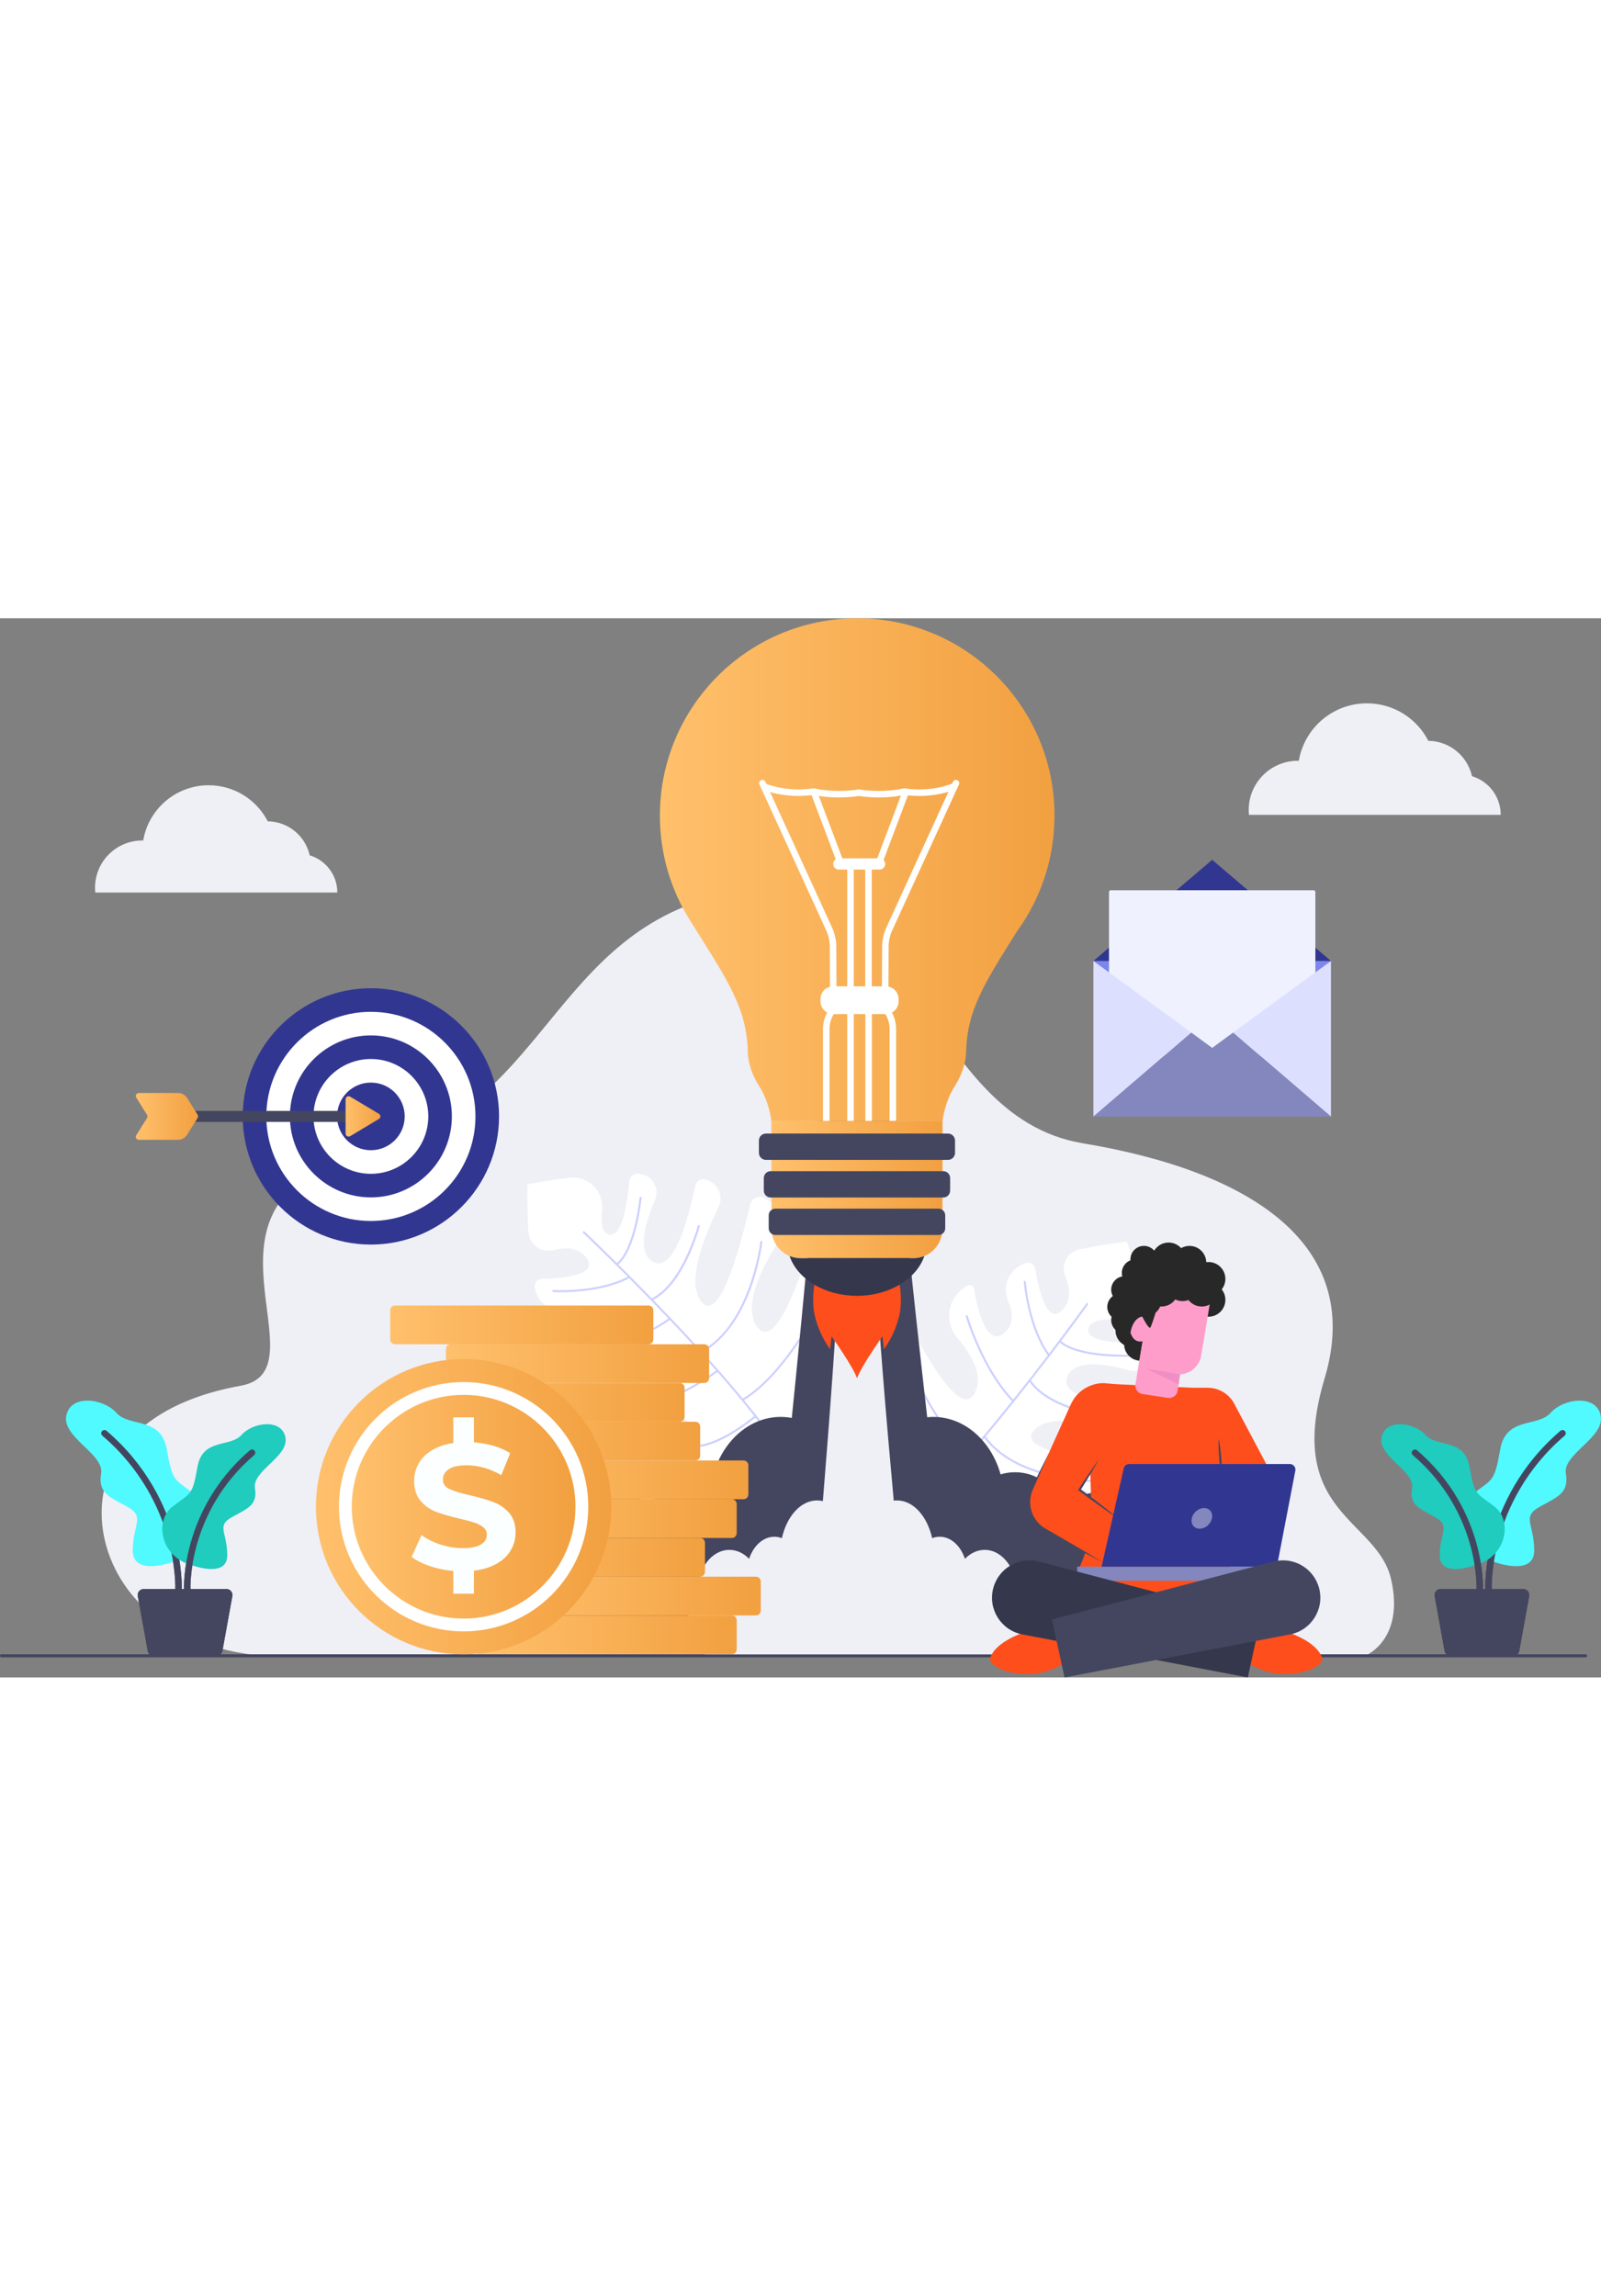 <?xml version="1.0" encoding="utf-8"?>
<!-- Generator: Adobe Illustrator 16.0.0, SVG Export Plug-In . SVG Version: 6.00 Build 0)  -->
<!DOCTYPE svg PUBLIC "-//W3C//DTD SVG 1.1//EN" "http://www.w3.org/Graphics/SVG/1.1/DTD/svg11.dtd">
<svg version="1.1" id="Layer_1" xmlns="http://www.w3.org/2000/svg" xmlns:xlink="http://www.w3.org/1999/xlink" x="0px" y="0px"
	 width="700px" viewBox="0 0 1517.241 1003.693" enable-background="new 0 0 1517.241 1003.693"
	 xml:space="preserve">
<rect x="0" y="0" width="1517.241" height="1003.693" fill="#808080" stroke="none"/>
<g>
	<g>
		<g>
			<g>
				<g>
					<path fill="#EFEFF6" d="M249.079,982.902c0,0-99.173-2.907-139.244-80.718c-31.519-61.2-13.9-151.101,118.352-174.955
						c82.245-14.833-62.557-178.104,115.052-217.522c177.607-39.419,175.917-215.335,350.987-250.011
						c175.07-34.675,175.373,211.783,332.109,237.83c156.733,26.045,267.396,94.69,228.981,222.752
						c-38.417,128.062,49.82,133.039,62.979,190.27c13.155,57.231-24.059,72.355-24.059,72.355H249.079z"/>
				</g>
			</g>
		</g>
	</g>
	<g>
		<g>
			<g>
				<path fill="#44465F" d="M1502.718,984.466H1.308c-0.723,0-1.308-0.585-1.308-1.307l0,0c0-0.723,0.584-1.308,1.308-1.308
					h1501.411c0.72,0,1.307,0.585,1.307,1.308l0,0C1504.025,983.881,1503.438,984.466,1502.718,984.466z"/>
			</g>
		</g>
	</g>
	<g>
		<g>
			<g>
				<path fill="#44465F" d="M169.16,922.928c-0.045,0-0.091-0.002-0.136-0.004c-1.683-0.074-2.988-1.498-2.914-3.182
					c0.013-0.309,0.778-21.237-7.327-49.431c-7.478-26.01-24.265-63.728-61.777-95.713c-1.282-1.094-1.435-3.019-0.341-4.301
					c1.092-1.282,3.017-1.436,4.3-0.342c38.751,33.043,56.055,72.027,63.75,98.911c8.346,29.165,7.528,50.26,7.49,51.144
					C172.133,921.648,170.783,922.928,169.16,922.928z"/>
			</g>
		</g>
		<g>
			<g>
				<path fill="#44465F" d="M177.453,922.926c-1.623,0-2.972-1.277-3.044-2.915c-0.034-0.775-0.752-19.293,6.568-44.869
					c6.746-23.574,21.92-57.757,55.897-86.729c1.283-1.095,3.208-0.942,4.3,0.342c1.094,1.282,0.94,3.206-0.341,4.299
					c-32.739,27.917-47.395,60.833-53.925,83.531c-7.099,24.674-6.413,42.978-6.406,43.16c0.072,1.683-1.233,3.105-2.915,3.178
					C177.542,922.926,177.498,922.926,177.453,922.926z"/>
			</g>
		</g>
		<g>
			<g>
				<path fill="#44465F" d="M205.188,983.185h-59.601c-2.756,0-5.118-1.973-5.608-4.683l-9.393-51.912
					c-0.634-3.496,2.053-6.713,5.607-6.713h78.389c3.555,0,6.241,3.217,5.608,6.713l-9.395,51.912
					C210.305,981.212,207.943,983.185,205.188,983.185z"/>
			</g>
		</g>
	</g>
	<g>
		<g>
			<g>
				<path fill="#44465F" d="M1410.619,922.928c0.044,0,0.09-0.002,0.134-0.004c1.684-0.074,2.987-1.498,2.915-3.182
					c-0.012-0.309-0.777-21.237,7.328-49.431c7.477-26.01,24.264-63.728,61.776-95.713c1.281-1.094,1.435-3.019,0.341-4.301
					s-3.019-1.436-4.3-0.342c-38.751,33.043-56.056,72.027-63.751,98.911c-8.347,29.165-7.529,50.26-7.489,51.144
					C1407.643,921.648,1408.996,922.928,1410.619,922.928z"/>
			</g>
		</g>
		<g>
			<g>
				<path fill="#44465F" d="M1402.324,922.926c1.623,0,2.973-1.277,3.046-2.915c0.034-0.775,0.753-19.293-6.569-44.869
					c-6.745-23.574-21.921-57.757-55.896-86.729c-1.283-1.095-3.208-0.942-4.301,0.342c-1.093,1.282-0.94,3.206,0.342,4.299
					c32.738,27.917,47.394,60.833,53.924,83.531c7.1,24.674,6.412,42.978,6.406,43.16c-0.072,1.683,1.233,3.105,2.914,3.178
					C1402.234,922.926,1402.278,922.926,1402.324,922.926z"/>
			</g>
		</g>
		<g>
			<g>
				<path fill="#44465F" d="M1374.589,983.185h59.604c2.754,0,5.116-1.973,5.606-4.683l9.395-51.912
					c0.633-3.496-2.055-6.713-5.608-6.713h-78.391c-3.554,0-6.239,3.217-5.606,6.713l9.395,51.912
					C1369.471,981.212,1371.833,983.185,1374.589,983.185z"/>
			</g>
		</g>
	</g>
	<g>
		<g>
			<g>
				<g>
					<path fill="#EFEFF6" d="M90.326,259.854h229.35l0,0c0-16.626-11.031-30.667-26.17-35.225
						c-4.089-18.291-20.303-31.996-39.771-32.235c-10.444-20.292-31.594-34.17-55.987-34.17c-31.154,0-57.015,22.639-62.042,52.362
						c-0.296-0.006-0.589-0.023-0.888-0.023c-24.718,0-44.755,20.038-44.755,44.755c0,1.533,0.078,3.046,0.228,4.54
						C90.312,259.855,90.326,259.854,90.326,259.854z"/>
				</g>
			</g>
		</g>
	</g>
	<g>
		<g>
			<g>
				<g>
					<path fill="#FFFFFF" d="M787.512,612.018c-4.546-10.104-10.204-19.07-16.757-27.027
						c-12.053,40.238-37.099,112.729-54.067,85.222c-11.527-18.687,2.699-50.418,19.816-77.49
						c9.637-15.242,3.956-35.459-12.283-43.297c-0.145-0.07-0.29-0.14-0.433-0.209c-5.281-2.53-11.552,0.467-12.868,6.172
						c-9.625,41.714-29.592,114.959-46.692,91.612c-13.216-18.045,1.407-57.791,16.753-89.152
						c5.35-10.934-1.25-23.888-13.225-26.065c-0.109-0.021-0.22-0.041-0.329-0.062c-3.859-0.697-7.579,1.816-8.39,5.653
						c-7.227,34.181-21.688,85.491-41.389,71.639c-13.084-9.2-7.231-33.739,3.112-57.871c5.029-11.733-3.623-24.765-16.389-24.835
						c-0.118-0.001-0.235-0.001-0.352-0.002c-3.968-0.018-7.275,3.015-7.635,6.966c-2.096,22.979-7.285,54.811-19.861,50.417
						c-6.175-2.157-7.283-11.174-5.92-22.469c2.164-17.947-13.03-33.229-30.978-31.08c-24.112,2.886-39.731,6.344-39.731,6.344
						s-0.808,18.206,0.932,45.22c0.772,11.977,12.296,20.104,23.905,17.054c11.42-2.999,23.013-2.6,30.51,6.64
						c13.4,16.516-19.797,20.016-41.734,20.597c-4.231,0.112-7.406,3.929-6.707,8.103c0.022,0.138,0.046,0.276,0.069,0.415
						c2.619,15.561,18.205,25.313,33.42,21.126c11.424-3.144,22.838-2.549,29.423,7.735c11.454,17.893-23.075,22.054-46.001,22.898
						c-2.356,0.087-3.956,2.405-3.22,4.645c0.052,0.159,0.104,0.319,0.156,0.479c6.559,19.883,30.17,27.954,47.77,16.613
						c17.925-11.55,38.022-19.195,52.85-9.903c23.239,14.563-26.981,36.542-60.906,48.938c-5.635,2.058-7.656,9.046-3.906,13.729
						c0.441,0.552,0.884,1.097,1.331,1.641c9.575,11.631,26.503,13.936,38.79,5.217c14.622-10.378,32.06-17.789,47.754-11.219
						c20.363,8.524-1.434,23.205-23.948,34.258c-5.759,2.827-4.756,11.381,1.528,12.677
						C714.521,822.435,837.011,722.003,787.512,612.018z"/>
				</g>
			</g>
		</g>
		<g>
			<path fill="#CDD0FD" d="M774.11,658.663c0.245-0.465,0.072-1.04-0.392-1.287c-0.466-0.249-1.041-0.072-1.287,0.392
				c-0.324,0.605-32.557,60.469-68.56,81.618c-7.274-8.83-14.96-17.819-22.855-26.803c-0.024-0.052-0.036-0.108-0.071-0.157
				c-0.083-0.118-0.189-0.203-0.305-0.27c-4.868-5.535-9.814-11.065-14.791-16.554c24.605-13.52,38.646-40.967,46.112-61.764
				c8.176-22.777,10.452-42.702,10.474-42.9c0.057-0.522-0.319-0.992-0.841-1.051c-0.518-0.055-0.993,0.317-1.051,0.841
				c-0.087,0.782-9.195,78.126-56.007,103.427c-9.622-10.587-19.34-21.003-28.814-30.972c-0.023-0.046-0.034-0.096-0.065-0.138
				c-0.087-0.117-0.199-0.202-0.32-0.267c-5.536-5.823-10.987-11.491-16.284-16.949c29.158-14.68,43.509-67.409,44.114-69.675
				c0.135-0.51-0.167-1.03-0.675-1.166c-0.51-0.139-1.03,0.166-1.165,0.675c-0.147,0.55-14.916,54.818-43.669,68.729
				c-7.12-7.324-13.946-14.256-20.313-20.658c-0.078-0.133-0.186-0.231-0.308-0.309c-3.887-3.908-7.599-7.616-11.101-11.096
				c17.279-14.625,22.088-62.648,22.088-63.104c0-0.515-0.412-0.928-0.928-0.941c-0.505,0-0.947,0.398-0.975,0.912
				c-0.023,0.467-4.987,48.006-21.543,61.785c-18.134-17.991-30.241-29.483-30.666-29.886c-0.382-0.361-0.984-0.345-1.346,0.036
				s-0.344,0.984,0.037,1.346c0.511,0.484,17.888,16.978,42.314,41.513c-28.906,14.976-70.126,12.597-70.543,12.57
				c-0.531-0.022-0.977,0.365-1.009,0.891c-0.033,0.523,0.365,0.976,0.889,1.009c0.103,0.006,2.667,0.154,6.912,0.154
				c13.25,0,42.875-1.456,65.152-13.216c11.251,11.316,23.926,24.274,37.096,38.113c-33.128,24.112-83.854,31.898-84.368,31.976
				c-0.519,0.077-0.878,0.56-0.8,1.08c0.07,0.474,0.477,0.811,0.94,0.811c0.046,0,0.094-0.003,0.141-0.009
				c0.519-0.078,51.898-7.959,85.409-32.468c14.511,15.277,29.58,31.589,43.978,47.937c-52.854,37.398-98.413,42.291-98.87,42.337
				c-0.522,0.052-0.904,0.518-0.852,1.04c0.048,0.491,0.462,0.857,0.946,0.857c0.032,0,0.063-0.001,0.095-0.004
				c0.461-0.046,46.582-4.979,99.945-42.793c12.393,14.11,24.253,28.226,34.795,41.701c-37.322,29.553-55.328,27.398-55.552,27.364
				c-0.521-0.072-1.001,0.277-1.082,0.797c-0.081,0.518,0.275,1.005,0.795,1.084c0.115,0.019,0.627,0.088,1.551,0.088
				c5.155,0,23.086-2.194,55.458-27.832c12.589,16.191,23.217,31.42,30.489,44.554c0.175,0.315,0.497,0.491,0.833,0.491
				c0.155,0,0.313-0.038,0.458-0.119c0.462-0.254,0.628-0.833,0.373-1.293c-7.405-13.377-18.27-28.91-31.137-45.412
				c-0.028-0.058-0.046-0.118-0.087-0.17c-0.036-0.046-0.086-0.07-0.128-0.107c-3.729-4.779-7.626-9.639-11.654-14.55
				C741.451,719.318,773.785,659.272,774.11,658.663z"/>
		</g>
	</g>
	<g>
		<g>
			<g>
				<g>
					<path fill="#FFFFFF" d="M1032.152,886.034c9.394-5.877,17.513-12.699,24.505-20.271
						c-41.503-6.479-116.722-21.454-91.773-41.999c16.948-13.957,50.317-4.169,79.464,9.115
						c16.407,7.479,35.667-0.895,41.229-18.048c0.048-0.152,0.099-0.305,0.148-0.457c1.79-5.574-2.032-11.382-7.864-11.912
						c-42.633-3.873-117.91-13.713-97.1-33.823c16.081-15.542,57.445-6.45,90.602,4.498c11.559,3.815,23.496-4.481,24.026-16.641
						c0.006-0.112,0.013-0.224,0.017-0.335c0.166-3.919-2.829-7.262-6.74-7.545c-34.846-2.521-87.645-9.883-76.593-31.281
						c7.34-14.212,32.445-11.744,57.757-4.772c12.311,3.39,24.045-6.952,22.38-19.608c-0.015-0.117-0.03-0.233-0.044-0.35
						c-0.521-3.934-3.976-6.798-7.939-6.62c-23.052,1.045-55.292,0.223-52.645-12.833c1.298-6.41,10.08-8.731,21.455-8.915
						c18.075-0.292,31.154-17.42,26.588-34.91c-6.133-23.498-11.679-38.503-11.679-38.503s-18.147,1.671-44.672,7.063
						c-11.764,2.389-18.25,14.91-13.651,25.999c4.52,10.906,5.7,22.446-2.438,31.127c-14.543,15.518-22.518-16.896-26.072-38.553
						c-0.684-4.175-4.898-6.802-8.938-5.543c-0.133,0.041-0.268,0.082-0.399,0.126c-15.063,4.705-22.61,21.471-16.396,35.978
						c4.666,10.892,5.627,22.28-3.672,30.201c-16.17,13.775-24.979-19.869-28.928-42.467c-0.408-2.322-2.921-3.594-5.04-2.561
						c-0.153,0.073-0.304,0.146-0.454,0.22c-18.808,9.196-23.599,33.686-9.976,49.583c13.877,16.192,24.18,35.064,16.988,51.015
						c-11.273,25.002-39.867-21.771-56.753-53.697c-2.805-5.304-10.002-6.358-14.134-2.007c-0.483,0.511-0.966,1.025-1.444,1.542
						c-10.225,11.065-10.206,28.15,0.099,39.138c12.268,13.078,21.978,29.349,17.599,45.789
						c-5.683,21.332-23.187,1.73-37.191-19.075c-3.584-5.323-11.924-3.168-12.354,3.234
						C813.775,842.281,929.906,950.005,1032.152,886.034z"/>
				</g>
			</g>
		</g>
		<g>
			<path fill="#CDD0FD" d="M984.122,879.085c0.492,0.181,1.038-0.069,1.221-0.563c0.183-0.494-0.07-1.04-0.562-1.222
				c-0.646-0.238-64.328-24.046-90.173-56.846c7.764-8.405,15.626-17.239,23.454-26.281c0.051-0.032,0.103-0.051,0.146-0.093
				c0.104-0.097,0.175-0.213,0.227-0.337c4.821-5.575,9.629-11.227,14.394-16.902c16.734,22.542,45.831,32.729,67.451,37.301
				c23.675,5.008,43.724,4.56,43.925,4.554c0.524-0.014,0.94-0.451,0.928-0.976c-0.018-0.52-0.451-0.94-0.976-0.927
				c-0.79,0.021-78.654,1.494-110.073-41.45c9.18-10.969,18.184-22.012,26.774-32.752c0.04-0.028,0.089-0.045,0.125-0.083
				c0.104-0.102,0.175-0.223,0.221-0.351c5.018-6.276,9.894-12.446,14.581-18.436c18.505,26.896,72.692,33.956,75.021,34.247
				c0.522,0.065,0.997-0.305,1.063-0.826c0.07-0.525-0.306-0.999-0.827-1.063c-0.564-0.071-56.335-7.337-74.02-33.936
				c6.289-8.048,12.229-15.751,17.709-22.928c0.12-0.095,0.204-0.216,0.265-0.348c3.345-4.381,6.513-8.563,9.485-12.503
				c16.837,15.135,65.066,13.379,65.517,13.316c0.513-0.069,0.864-0.533,0.808-1.047c-0.07-0.499-0.522-0.885-1.036-0.842
				c-0.464,0.04-48.238,1.575-64.138-12.956c15.363-20.407,25.107-33.965,25.447-34.441c0.305-0.426,0.209-1.021-0.219-1.326
				c-0.428-0.307-1.022-0.208-1.328,0.219c-0.41,0.571-14.393,20.028-35.384,47.557c-18.762-26.604-22-67.767-22.03-68.183
				c-0.05-0.53-0.496-0.919-1.02-0.88c-0.522,0.038-0.918,0.494-0.879,1.019c0.007,0.104,0.209,2.664,0.786,6.868
				c1.798,13.128,7.262,42.281,21.938,62.756c-9.687,12.683-20.803,26.999-32.727,41.926c-28.386-29.548-42.985-78.747-43.13-79.245
				c-0.148-0.504-0.677-0.795-1.181-0.647c-0.458,0.135-0.739,0.583-0.675,1.041c0.006,0.047,0.014,0.093,0.027,0.14
				c0.149,0.503,14.93,50.338,43.759,80.211c-13.163,16.449-27.276,33.594-41.521,50.077c-44.227-47.288-55.26-91.76-55.367-92.205
				c-0.122-0.512-0.635-0.827-1.146-0.704c-0.479,0.114-0.785,0.573-0.721,1.054c0.004,0.029,0.012,0.061,0.018,0.092
				c0.108,0.451,11.257,45.475,55.965,93.211c-12.299,14.192-24.673,27.861-36.593,40.133
				c-34.345-32.963-34.656-51.096-34.65-51.321c0-0.527-0.412-0.956-0.938-0.965c-0.521-0.009-0.956,0.411-0.966,0.935
				c-0.002,0.117-0.002,0.635,0.124,1.548c0.699,5.109,5.308,22.575,35.104,51.168c-14.335,14.671-27.979,27.268-40.004,36.255
				c-0.288,0.215-0.418,0.562-0.372,0.893c0.021,0.153,0.08,0.306,0.179,0.439c0.315,0.42,0.91,0.508,1.332,0.192
				c12.249-9.153,26.161-22.026,40.768-37.013c0.05-0.037,0.109-0.062,0.154-0.109c0.04-0.043,0.061-0.095,0.088-0.143
				c4.229-4.343,8.514-8.863,12.834-13.521C919.593,854.964,983.472,878.845,984.122,879.085z"/>
		</g>
	</g>
	<g>
		<g>
			<g>
				<path fill="#44465F" d="M1502.718,984.466H1.308c-0.723,0-1.308-0.585-1.308-1.307l0,0c0-0.723,0.584-1.308,1.308-1.308
					h1501.411c0.72,0,1.307,0.585,1.307,1.308l0,0C1504.025,983.881,1503.438,984.466,1502.718,984.466z"/>
			</g>
		</g>
	</g>
	<g>
		<g>
			<g>
				<path fill="#50FAFF" d="M164.027,894.128c0,0-38.389,14.482-38.197-10.912c0.191-25.396,12.029-31.697-5.155-41.244
					c-17.185-9.547-27.879-12.984-24.823-31.506c3.056-18.521-37.043-34.179-33.033-54.801c4.009-20.622,35.134-16.611,47.544-2.673
					c12.412,13.939,42.199,3.055,47.736,34.752c5.537,31.695,7.256,27.495,27.114,42.962S198.024,885.374,164.027,894.128z"/>
			</g>
		</g>
		<g>
			<g>
				<path fill="#44465F" d="M169.16,922.928c-0.045,0-0.091-0.002-0.136-0.004c-1.683-0.074-2.988-1.498-2.914-3.182
					c0.013-0.309,0.778-21.237-7.327-49.431c-7.478-26.01-24.265-63.728-61.777-95.713c-1.282-1.094-1.435-3.019-0.341-4.301
					c1.092-1.282,3.017-1.436,4.3-0.342c38.751,33.043,56.055,72.027,63.75,98.911c8.346,29.165,7.528,50.26,7.49,51.144
					C172.133,921.648,170.783,922.928,169.16,922.928z"/>
			</g>
		</g>
		<g>
			<g>
				<path fill="#1FCCBE" d="M181.945,897.347c0,0,33.589,12.673,33.422-9.547c-0.168-22.221-10.526-27.734,4.511-36.087
					s24.393-11.361,21.718-27.565c-2.672-16.205,32.412-29.905,28.903-47.949s-30.741-14.535-41.601-2.339
					c-10.859,12.196-36.921,2.673-41.766,30.406c-4.845,27.733-6.349,24.058-23.724,37.59
					C146.034,855.388,152.199,889.688,181.945,897.347z"/>
			</g>
		</g>
		<g>
			<g>
				<path fill="#44465F" d="M177.453,922.926c-1.623,0-2.972-1.277-3.044-2.915c-0.034-0.775-0.752-19.293,6.568-44.869
					c6.746-23.574,21.92-57.757,55.897-86.729c1.283-1.095,3.208-0.942,4.3,0.342c1.094,1.282,0.94,3.206-0.341,4.299
					c-32.739,27.917-47.395,60.833-53.925,83.531c-7.099,24.674-6.413,42.978-6.406,43.16c0.072,1.683-1.233,3.105-2.915,3.178
					C177.542,922.926,177.498,922.926,177.453,922.926z"/>
			</g>
		</g>
		<g>
			<g>
				<path fill="#44465F" d="M205.188,983.185h-59.601c-2.756,0-5.118-1.973-5.608-4.683l-9.393-51.912
					c-0.634-3.496,2.053-6.713,5.607-6.713h78.389c3.555,0,6.241,3.217,5.608,6.713l-9.395,51.912
					C210.305,981.212,207.943,983.185,205.188,983.185z"/>
			</g>
		</g>
	</g>
	<g>
		<g>
			<g>
				<path fill="#50FAFF" d="M1415.75,894.128c0,0,38.389,14.482,38.198-10.912c-0.193-25.396-12.03-31.697,5.154-41.244
					s27.879-12.984,24.824-31.506c-3.056-18.521,37.041-34.179,33.031-54.801c-4.008-20.622-35.133-16.611-47.545-2.673
					c-12.412,13.939-42.197,3.055-47.735,34.752c-5.536,31.695-7.256,27.495-27.114,42.962
					C1374.708,846.173,1381.754,885.374,1415.75,894.128z"/>
			</g>
		</g>
		<g>
			<g>
				<path fill="#44465F" d="M1410.619,922.928c0.044,0,0.09-0.002,0.134-0.004c1.684-0.074,2.987-1.498,2.915-3.182
					c-0.012-0.309-0.777-21.237,7.328-49.431c7.477-26.01,24.264-63.728,61.776-95.713c1.281-1.094,1.435-3.019,0.341-4.301
					s-3.019-1.436-4.3-0.342c-38.751,33.043-56.056,72.027-63.751,98.911c-8.347,29.165-7.529,50.26-7.489,51.144
					C1407.643,921.648,1408.996,922.928,1410.619,922.928z"/>
			</g>
		</g>
		<g>
			<g>
				<g>
					<g>
						<path fill="#1FCCBE" d="M1397.833,897.347c0,0-33.59,12.673-33.421-9.547c0.166-22.221,10.525-27.734-4.512-36.087
							c-15.035-8.353-24.391-11.361-21.719-27.565c2.674-16.205-32.411-29.905-28.902-47.949
							c3.508-18.044,30.74-14.535,41.598-2.339c10.861,12.196,36.924,2.673,41.77,30.406c4.843,27.733,6.348,24.058,23.723,37.59
							C1433.745,855.388,1427.578,889.688,1397.833,897.347z"/>
					</g>
				</g>
			</g>
		</g>
		<g>
			<g>
				<path fill="#44465F" d="M1402.324,922.926c1.623,0,2.973-1.277,3.046-2.915c0.034-0.775,0.753-19.293-6.569-44.869
					c-6.745-23.574-21.921-57.757-55.896-86.729c-1.283-1.095-3.208-0.942-4.301,0.342c-1.093,1.282-0.94,3.206,0.342,4.299
					c32.738,27.917,47.394,60.833,53.924,83.531c7.1,24.674,6.412,42.978,6.406,43.16c-0.072,1.683,1.233,3.105,2.914,3.178
					C1402.234,922.926,1402.278,922.926,1402.324,922.926z"/>
			</g>
		</g>
		<g>
			<g>
				<path fill="#44465F" d="M1374.589,983.185h59.604c2.754,0,5.116-1.973,5.606-4.683l9.395-51.912
					c0.633-3.496-2.055-6.713-5.608-6.713h-78.391c-3.554,0-6.239,3.217-5.606,6.713l9.395,51.912
					C1369.471,981.212,1371.833,983.185,1374.589,983.185z"/>
			</g>
		</g>
	</g>
	<g>
		<g>
			<g>
				<g>
					<path fill="#EFEFF6" d="M1183.657,186.291h238.563l0,0c0-17.293-11.474-31.9-27.22-36.641
						c-4.253-19.025-21.12-33.281-41.368-33.53c-10.865-21.106-32.865-35.543-58.237-35.543c-32.405,0-59.308,23.548-64.534,54.467
						c-0.308-0.006-0.613-0.023-0.925-0.023c-25.712,0-46.552,20.841-46.552,46.553c0,1.593,0.08,3.168,0.234,4.721
						C1183.643,186.292,1183.657,186.291,1183.657,186.291z"/>
				</g>
			</g>
		</g>
	</g>
	<g>
		<path fill="#44465F" d="M1121.892,940.069c0-15.878-10.014-29.316-23.809-33.814c1.815-5.804,2.806-11.994,2.806-18.428
			c0-32.953-25.762-59.667-57.544-59.667c-13.514,0-25.927,4.842-35.748,12.926c-7.756-18.776-25.298-31.885-45.713-31.885
			c-4.727,0-9.296,0.718-13.629,2.031c-8.904-31.636-34.076-54.441-63.739-54.441c-1.96,0-3.903,0.106-5.819,0.301
			c-14.115-123.501-28.988-263.807-31.151-324.06l-69.376,1.567c-2.165,60.232-15.351,200.078-27.806,323.165
			c-3.426-0.639-6.938-0.974-10.513-0.974c-29.665,0-54.835,22.806-63.74,54.441c-4.335-1.313-8.903-2.031-13.631-2.031
			c-20.413,0-37.956,13.108-45.711,31.885c-9.819-8.084-22.234-12.926-35.748-12.926c-31.782,0-57.544,26.714-57.544,59.667
			c0,6.434,0.993,12.622,2.81,18.428c-13.798,4.497-23.813,17.936-23.813,33.814c0,19.563,33.945,38.933,33.945,38.933h551.526
			C1087.945,979.002,1121.892,979.002,1121.892,940.069z"/>
		<path fill="#EFEFF6" d="M974.256,956.284c0-10.428-5.243-19.252-12.462-22.206c0.95-3.812,1.473-7.875,1.473-12.1
			c0-21.642-13.485-39.186-30.117-39.186c-7.071,0-13.567,3.182-18.705,8.489c-4.061-12.33-13.24-20.939-23.921-20.939
			c-2.475,0-4.866,0.473-7.135,1.335c-4.658-20.775-17.831-35.751-33.354-35.751c-1.025,0-2.039,0.069-3.046,0.198
			c-7.386-81.103-15.168-173.243-16.301-212.81l-36.306,1.029c-1.133,39.554-8.033,131.391-14.552,212.221
			c-1.792-0.419-3.628-0.639-5.499-0.639c-15.525,0-28.696,14.976-33.356,35.751c-2.268-0.862-4.66-1.335-7.133-1.335
			c-10.681,0-19.862,8.609-23.921,20.939c-5.138-5.308-11.635-8.489-18.706-8.489c-16.632,0-30.114,17.544-30.114,39.186
			c0,4.224,0.52,8.287,1.47,12.1c-7.221,2.954-12.46,11.778-12.46,22.206c0,12.847,17.763,25.567,17.763,25.567h288.618
			C956.492,981.852,974.256,981.852,974.256,956.284z"/>
		<linearGradient id="SVGID_2_" gradientUnits="userSpaceOnUse" x1="625.374" y1="238.119" x2="999.333" y2="238.119">
			<stop  offset="0" style="stop-color:#FFC06C"/>
			<stop  offset="1" style="stop-color:#F2A040"/>
		</linearGradient>
		<path fill="url(#SVGID_2_)" d="M999.333,186.98C999.333,83.713,915.62,0,812.354,0c-103.267,0-186.98,83.713-186.98,186.98
			c0,35.984,10.175,69.589,27.791,98.111l0,0c0,0,0.001,0.001,0.002,0.002c0.638,1.033,1.281,2.064,1.939,3.083
			c34.977,55.606,52.521,81.29,53.563,122.428c0.296,11.646,4.521,22.909,10.773,32.737c9.946,15.64,11.565,32.896,11.565,32.896
			h78.672h4.904h78.673c0,0,1.619-17.256,11.566-32.896c6.251-9.828,10.478-21.091,10.772-32.737
			c0.99-39.072,16.861-64.193,48.419-114.258C986.23,265.593,999.333,227.818,999.333,186.98z"/>
		<g>
			<g>
				<path fill="#FFFFFF" d="M806.004,479.324c-1.703,0-3.085-1.381-3.085-3.086V373.24h-11.553l-0.612,0.9
					c-3.023,4.43-4.62,9.607-4.62,14.97v87.127c0,1.705-1.38,3.086-3.086,3.086c-1.701,0-3.083-1.381-3.083-3.086V389.11
					c0-6.608,1.969-12.986,5.688-18.446l2.449-3.594h20.987v109.167C809.09,477.942,807.708,479.324,806.004,479.324z"/>
			</g>
			<g>
				<path fill="#FFFFFF" d="M846.121,479.324c-1.703,0-3.085-1.381-3.085-3.086V389.11c0-5.363-1.597-10.54-4.618-14.97l-0.612-0.9
					h-11.557v102.998c0,1.705-1.38,3.086-3.083,3.086c-1.705,0-3.088-1.381-3.088-3.086V367.07h20.987l2.453,3.594
					c3.72,5.459,5.688,11.837,5.688,18.446v87.127C849.207,477.942,847.825,479.324,846.121,479.324z"/>
			</g>
		</g>
		<path fill="#FFFFFF" d="M839.544,375.058h-49.921c-6.647,0-12.034-5.388-12.034-12.034v-2.229c0-6.646,5.387-12.035,12.034-12.035
			h49.921c6.646,0,12.036,5.389,12.036,12.035v2.229C851.581,369.67,846.191,375.058,839.544,375.058z"/>
		<g>
			<path fill="#FFFFFF" d="M789.624,351.846c-1.697,0-3.073-1.371-3.085-3.07l-0.186-37.598c-0.025-5.371-1.173-10.57-3.404-15.453
				L719.732,157.49c-0.708-1.549-0.027-3.379,1.522-4.088c1.548-0.708,3.381-0.027,4.09,1.522l63.217,138.234
				c2.599,5.683,3.931,11.736,3.963,17.989l0.185,37.597c0.013,1.705-1.365,3.092-3.068,3.101
				C789.633,351.846,789.629,351.846,789.624,351.846z"/>
		</g>
		<g>
			<path fill="#FFFFFF" d="M838.874,351.846c-0.006,0-0.012,0-0.019,0c-1.701-0.009-3.076-1.396-3.068-3.101l0.185-37.597
				c0.03-6.253,1.366-12.306,3.965-17.989l63.218-138.234c0.709-1.55,2.538-2.23,4.087-1.522c1.551,0.708,2.231,2.539,1.524,4.088
				l-63.217,138.234c-2.233,4.884-3.381,10.083-3.406,15.454l-0.186,37.598C841.949,350.475,840.567,351.846,838.874,351.846z"/>
		</g>
		<g>
			<path fill="#FFFFFF" d="M806.004,351.846c-1.703,0-3.085-1.381-3.085-3.085V238.118c0-1.704,1.382-3.084,3.085-3.084
				c1.704,0,3.086,1.381,3.086,3.084V348.76C809.09,350.464,807.708,351.846,806.004,351.846z"/>
		</g>
		<g>
			<path fill="#FFFFFF" d="M823.042,351.846c-1.703,0-3.085-1.381-3.085-3.085V238.118c0-1.704,1.382-3.084,3.085-3.084
				c1.704,0,3.086,1.381,3.086,3.084V348.76C826.128,350.464,824.747,351.846,823.042,351.846z"/>
		</g>
		<path fill="#FFFFFF" d="M833.577,238.118H794.92c-2.925,0-5.297-2.37-5.297-5.295v-0.004c0-2.925,2.372-5.296,5.297-5.296h38.656
			c2.925,0,5.297,2.371,5.297,5.296v0.004C838.874,235.749,836.501,238.118,833.577,238.118z"/>
		<g>
			<path fill="#FFFFFF" d="M794.937,169.778c-12.768,0-21.586-1.848-23.973-2.41c-28.337,3.889-47.516-4.902-48.324-5.281
				c-1.542-0.723-2.208-2.56-1.484-4.103c0.723-1.541,2.556-2.207,4.1-1.486c0.242,0.112,18.737,8.493,45.432,4.678
				c0.408-0.057,0.824-0.034,1.22,0.07c0.173,0.043,17.812,4.527,41.888,0.966c1.693-0.248,3.256,0.916,3.504,2.6
				c0.25,1.686-0.914,3.254-2.598,3.504C807.447,169.391,800.776,169.778,794.937,169.778z"/>
		</g>
		<g>
			<path fill="#FFFFFF" d="M832.851,169.778c-5.843,0-12.506-0.388-19.762-1.46c-1.688-0.25-2.85-1.818-2.602-3.504
				c0.25-1.685,1.811-2.848,3.506-2.6c24.159,3.576,41.713-0.921,41.888-0.966c0.396-0.104,0.813-0.127,1.222-0.07
				c26.863,3.838,45.242-4.59,45.428-4.676c1.541-0.723,3.381-0.06,4.104,1.484c0.721,1.543,0.059,3.38-1.486,4.104
				c-0.806,0.379-19.987,9.169-48.324,5.281C854.439,167.931,845.615,169.778,832.851,169.778z"/>
		</g>
		<g>
			<path fill="#FFFFFF" d="M796.973,235.907c-1.247,0-2.42-0.761-2.886-1.998l-25.851-68.591c-0.603-1.595,0.202-3.374,1.798-3.975
				c1.595-0.602,3.374,0.205,3.975,1.798l25.851,68.591c0.601,1.595-0.205,3.375-1.798,3.976
				C797.703,235.843,797.337,235.907,796.973,235.907z"/>
		</g>
		<g>
			<path fill="#FFFFFF" d="M832.63,235.907c-0.361,0-0.727-0.064-1.087-0.198c-1.593-0.602-2.4-2.381-1.798-3.976l25.853-68.591
				c0.599-1.593,2.381-2.4,3.974-1.798c1.595,0.601,2.4,2.38,1.8,3.975l-25.853,68.591
				C835.053,235.146,833.878,235.907,832.63,235.907z"/>
		</g>
		<linearGradient id="SVGID_4_" gradientUnits="userSpaceOnUse" x1="731.007" y1="541.313" x2="893.256" y2="541.313">
			<stop  offset="0" style="stop-color:#FFC06C"/>
			<stop  offset="1" style="stop-color:#F2A040"/>
		</linearGradient>
		<path fill="url(#SVGID_4_)" d="M812.131,476.237h-81.124l0.175,102.652c0.027,15.196,12.352,27.5,27.548,27.5h53.401h53.402
			c15.198,0,27.521-12.304,27.548-27.5l0.175-102.652H812.131z"/>
		<path fill="#FE4E1C" d="M849.159,615.051l-36.978-6.897l-36.975,6.897c0,0-7.557,24.973-3.286,44.688
			c4.272,19.715,14.784,32.856,14.784,32.856l1.316-12.261c0,0,20.395,28.69,24.16,39.861c3.767-11.171,24.166-39.861,24.166-39.861
			l1.312,12.261c0,0,10.516-13.142,14.786-32.856C856.717,640.023,849.159,615.051,849.159,615.051z"/>
		<path fill="#35384C" d="M865.534,606.39h-53.402H758.73c-3.707,0-7.24-0.743-10.471-2.071
			c7.345,21.699,33.156,37.728,63.872,37.728c30.718,0,56.528-16.028,63.874-37.728C872.775,605.646,869.242,606.39,865.534,606.39z
			"/>
		<path fill="#44465F" d="M898.38,513.232H725.885c-3.693,0-6.687-2.993-6.687-6.686v-11.588c0-3.693,2.994-6.687,6.687-6.687
			H898.38c3.692,0,6.686,2.993,6.686,6.687v11.588C905.066,510.239,902.073,513.232,898.38,513.232z"/>
		<path fill="#44465F" d="M893.901,548.891H730.362c-3.599,0-6.517-2.917-6.517-6.516v-11.928c0-3.599,2.917-6.517,6.517-6.517
			h163.539c3.602,0,6.517,2.918,6.517,6.517v11.928C900.417,545.974,897.502,548.891,893.901,548.891z"/>
		<path fill="#44465F" d="M889.431,584.404H734.834c-3.503,0-6.343-2.84-6.343-6.342v-12.276c0-3.502,2.84-6.343,6.343-6.343
			h154.597c3.504,0,6.34,2.841,6.34,6.343v12.276C895.771,581.564,892.935,584.404,889.431,584.404z"/>
	</g>
	<g>
		<g>
			<path fill="#282828" d="M1053.445,661.914c-2.509-2.337-4.086-5.66-4.086-9.36c0-4.225,2.057-7.962,5.213-10.293
				c-0.962-1.798-1.511-3.852-1.511-6.033c0-6.287,4.534-11.503,10.506-12.587c-0.283-1.056-0.448-2.162-0.448-3.309
				c0-5.448,3.409-10.088,8.204-11.937c-0.021-0.288-0.044-0.574-0.044-0.865c0-7.071,5.732-12.804,12.803-12.804
				c3.899,0,7.387,1.749,9.734,4.5c2.805-4.595,7.849-7.67,13.626-7.67c4.708,0,8.931,2.051,11.854,5.293
				c2.338-1.344,5.042-2.123,7.935-2.123c8.644,0,15.668,6.874,15.945,15.451c0.695-0.093,1.397-0.155,2.119-0.155
				c8.822,0,15.974,7.149,15.974,15.971c0,3.759-1.306,7.207-3.479,9.934c2.174,2.728,3.479,6.176,3.479,9.935
				c0,8.82-7.151,15.971-15.974,15.971c-8.82,0-15.972-7.15-15.972-15.971c0-3.759,1.308-7.207,3.478-9.935
				c-2.067-2.6-3.335-5.858-3.449-9.412c-0.697,0.093-1.402,0.156-2.121,0.156c-4.711,0-8.932-2.051-11.854-5.291
				c-2.341,1.343-5.044,2.122-7.935,2.122c-0.942,0-1.858-0.097-2.752-0.253c0,0.058,0.008,0.115,0.008,0.176
				c0,8.821-7.153,15.971-15.972,15.971c-3.822,0-7.326-1.345-10.074-3.581c0.005,0.137,0.013,0.274,0.013,0.413
				c0,4.226-2.055,7.961-5.211,10.293c0.962,1.799,1.511,3.853,1.511,6.033c0,1.059-0.143,2.082-0.384,3.066
				c1.216,1.133,2.21,2.498,2.913,4.029c6.241,1.882,10.835,7.518,11.198,14.281c4.884,2.691,8.192,7.885,8.192,13.854
				c0,8.732-7.079,15.811-15.812,15.811c-8.444,0-15.322-6.625-15.767-14.959c-4.883-2.691-8.195-7.884-8.195-13.854
				c0-0.154,0.02-0.303,0.023-0.456c-2.5-2.337-4.073-5.654-4.073-9.347C1053.061,663.922,1053.202,662.898,1053.445,661.914z"/>
			<path fill="#FE4E1C" d="M1130.759,729.181h13.775c10.54,0,20.219,5.819,25.16,15.127l37.44,70.521l-41.499,22.955l-38.406-17.657
				L1130.759,729.181z"/>
			<path fill="#FE4E1C" d="M1041.505,725.058l89.254,4.123l34.877,94.476v77.701l-62.065,30.021l-73.909-7.064l-12.36-14.568
				c0,0,13.712-20.635,15.894-47.68c2.178-27.047-1.324-77.259-1.324-77.259L1041.505,725.058z"/>
			<path fill="#44465F" d="M1154.852,777.14c0.694,3.221,1.183,6.457,1.603,9.7c0.43,3.241,0.741,6.493,1.028,9.747
				c0.247,3.256,0.471,6.515,0.569,9.784c0.116,3.267,0.156,6.541-0.009,9.832c-0.696-3.221-1.187-6.457-1.606-9.7
				c-0.43-3.241-0.739-6.493-1.024-9.748c-0.245-3.256-0.469-6.515-0.567-9.783C1154.729,783.703,1154.687,780.431,1154.852,777.14z
				"/>
			<path fill="#FE4E1C" d="M1056.874,725.768l-10.956-1.001c-13.39,0-25.541,7.84-31.059,20.039l-36.418,80.52
				c-6.26,13.84-1.013,30.168,12.135,37.77l61.602,35.614l13.686-41.058l-42.822-31.787l22.074-34.673"/>
			<path fill="#44465F" d="M1041.589,796.73c-1.378,2.536-2.841,5.017-4.265,7.521c-1.433,2.5-2.909,4.972-4.385,7.443
				c-2.965,4.937-5.975,9.846-9.046,14.713l-0.251-1.356c3.056,2.229,6.091,4.485,9.11,6.764c3.037,2.254,6.021,4.577,9.031,6.869
				c2.982,2.326,5.965,4.65,8.918,7.019c2.938,2.388,5.892,4.753,8.778,7.21c-3.188-2.051-6.308-4.193-9.442-6.314
				c-3.122-2.14-6.209-4.324-9.301-6.506c-3.065-2.216-6.153-4.401-9.188-6.654c-3.058-2.231-6.095-4.483-9.113-6.761l-0.753-0.571
				l0.502-0.786c3.111-4.844,6.287-9.646,9.503-14.422c1.615-2.384,3.23-4.767,4.888-7.123
				C1038.243,801.425,1039.874,799.05,1041.589,796.73z"/>
			<path fill="#44465F" d="M993.944,791.046c-4.778,11.245-9.678,22.434-14.7,33.568c-1.215,2.77-2.247,5.53-2.657,8.486
				c-0.438,2.926-0.438,5.909,0.002,8.827c0.866,5.85,3.628,11.36,7.686,15.628c2.053,2.127,4.415,3.881,6.997,5.379l7.952,4.547
				l15.847,9.188c10.556,6.143,21.044,12.402,31.467,18.777c-10.82-5.673-21.578-11.461-32.266-17.367l-16.021-8.886l-7.98-4.491
				c-2.708-1.549-5.299-3.441-7.497-5.71c-4.324-4.603-7.268-10.517-8.125-16.777c-0.42-3.126-0.369-6.307,0.146-9.41
				c0.465-3.114,1.672-6.102,2.985-8.871C983.048,812.915,988.438,801.953,993.944,791.046z"/>
			<path fill="#FE4E1C" d="M1194,959.034l-13.012-1.791l-2.184,16.532l-3.746,16.249l12.817,2.882c0,0,13.629,8.175,31.497,7.564
				c17.867-0.609,29.477-5.658,33.715-12.726c0.092-0.158,0.156-0.324,0.221-0.491c-0.002-0.179-0.002-0.357-0.034-0.538
				c-1.495-8.104-10.599-16.902-27.122-23.731C1209.632,956.152,1194,959.034,1194,959.034z"/>
			<path fill="#FE4E1C" d="M997.381,959.034l13.013-1.791l2.181,16.532l3.749,16.249l-12.816,2.882c0,0-13.631,8.175-31.499,7.564
				c-17.867-0.609-29.476-5.658-33.714-12.726c-0.093-0.158-0.155-0.324-0.222-0.491c0.003-0.179,0.003-0.357,0.034-0.538
				c1.495-8.104,10.599-16.902,27.12-23.731C981.751,956.152,997.381,959.034,997.381,959.034z"/>
			<rect x="1020.837" y="898.709" fill="#8387BD" width="173.11" height="13.391"/>
			<path fill="#35384C" d="M1182.535,1003.693l11.97-54.873l-209.997-54.966c-18.764-4.91-37.987,6.182-43.124,24.885l0,0
				c-5.474,19.932,7.21,40.297,27.514,44.173L1182.535,1003.693z"/>
			<path fill="#313791" d="M1222.357,801.437h-152.258c-2.477,0-4.624,1.717-5.166,4.132l-20.996,93.141h166.153l17.47-90.978
				C1228.187,804.467,1225.684,801.437,1222.357,801.437z"/>
			<path fill="#44465F" d="M1008.847,1003.693l-11.971-54.873l210-54.966c18.762-4.91,37.986,6.182,43.121,24.885l0,0
				c5.476,19.932-7.209,40.297-27.512,44.173L1008.847,1003.693z"/>
			<path fill="#FF9DCA" d="M1082.823,685.136l-6.792,40.742c-0.739,4.44,2.307,8.626,6.758,9.287l24.07,3.578
				c4.401,0.654,8.499-2.386,9.148-6.788l3.705-25.119L1082.823,685.136z"/>
			<path fill="#FF9DCA" d="M1078.767,709.478l36.111,6.789c11.206,1.399,21.527-6.289,23.392-17.431l10.196-60.897l-66.457-4.804
				l-10.73,43.344c0,0,2.051,10.557,11.544,8.657L1078.767,709.478z"/>
			<polygon fill="#EF8FC5" points="1116.893,725.956 1086.039,710.845 1118.3,716.411 			"/>
			<path fill="#282828" d="M1068.843,645.861c0-8.822,7.149-15.974,15.972-15.974c0.431,0,0.851,0.031,1.271,0.065
				c2.433-5.714,8.098-9.721,14.7-9.721c2.473,0,4.803,0.579,6.895,1.582c2.896-4.052,7.627-6.7,12.988-6.7
				c5.116,0,9.66,2.414,12.584,6.157c1.752-0.661,3.643-1.039,5.627-1.039c8.818,0,15.972,7.15,15.972,15.972
				s-7.153,15.973-15.972,15.973c-5.118,0-9.662-2.416-12.585-6.157c-1.751,0.661-3.644,1.039-5.626,1.039
				c-2.471,0-4.805-0.579-6.896-1.581c-2.896,4.051-7.627,6.699-12.986,6.699c-0.43,0-0.852-0.031-1.271-0.064
				c-0.986,2.313-2.503,4.34-4.395,5.939c0,0.002,0.002,0.005,0.002,0.006c0,0-3.352,11.107-4.869,13.916
				c-1.119,2.07-5.57-5.965-7.837-10.34C1074.736,660.475,1068.843,653.865,1068.843,645.861z"/>
			<path fill="#282828" d="M1071.279,676.479c0,0,2.219-13.237,11.148-14.825c8.929-1.586-3.854-14.276-11.148-9.476
				C1063.985,656.977,1068.641,670.871,1071.279,676.479z"/>
		</g>
		<path fill="#8387BD" d="M1129.678,851.95c1.573-5.086,6.61-8.841,11.394-8.841c4.785,0,8.224,3.755,7.627,8.841
			c-0.66,5.669-5.978,10.766-11.803,10.766C1131.07,862.716,1127.925,857.619,1129.678,851.95z"/>
	</g>
	<g>
		<g>
			<linearGradient id="SVGID_5_" gradientUnits="userSpaceOnUse" x1="448.777" y1="963.265" x2="698.152" y2="963.265">
				<stop  offset="0" style="stop-color:#FFC06C"/>
				<stop  offset="1" style="stop-color:#F2A040"/>
			</linearGradient>
			<path fill="url(#SVGID_5_)" d="M693.587,981.62H453.34c-2.52,0-4.563-2.044-4.563-4.564v-27.581c0-2.521,2.044-4.565,4.563-4.565
				h240.247c2.521,0,4.565,2.044,4.565,4.565v27.581C698.152,979.576,696.108,981.62,693.587,981.62z"/>
		</g>
		<g>
			<linearGradient id="SVGID_6_" gradientUnits="userSpaceOnUse" x1="471.554" y1="926.554" x2="720.929" y2="926.554">
				<stop  offset="0" style="stop-color:#FFC06C"/>
				<stop  offset="1" style="stop-color:#F2A040"/>
			</linearGradient>
			<path fill="url(#SVGID_6_)" d="M716.365,944.909H476.119c-2.521,0-4.565-2.044-4.565-4.564v-27.581
				c0-2.521,2.044-4.564,4.565-4.564h240.247c2.52,0,4.563,2.044,4.563,4.564v27.581
				C720.929,942.865,718.885,944.909,716.365,944.909z"/>
		</g>
		<g>
			<linearGradient id="SVGID_7_" gradientUnits="userSpaceOnUse" x1="418.711" y1="889.845" x2="668.086" y2="889.845">
				<stop  offset="0" style="stop-color:#FFC06C"/>
				<stop  offset="1" style="stop-color:#F2A040"/>
			</linearGradient>
			<path fill="url(#SVGID_7_)" d="M663.521,908.199H423.276c-2.521,0-4.565-2.044-4.565-4.565v-27.58
				c0-2.521,2.044-4.564,4.565-4.564h240.246c2.521,0,4.565,2.044,4.565,4.564v27.58
				C668.086,906.155,666.042,908.199,663.521,908.199z"/>
		</g>
		<g>
			<linearGradient id="SVGID_8_" gradientUnits="userSpaceOnUse" x1="448.777" y1="853.134" x2="698.152" y2="853.134">
				<stop  offset="0" style="stop-color:#FFC06C"/>
				<stop  offset="1" style="stop-color:#F2A040"/>
			</linearGradient>
			<path fill="url(#SVGID_8_)" d="M693.587,871.489H453.34c-2.52,0-4.563-2.044-4.563-4.564v-27.581
				c0-2.521,2.044-4.565,4.563-4.565h240.247c2.521,0,4.565,2.044,4.565,4.565v27.581
				C698.152,869.445,696.108,871.489,693.587,871.489z"/>
		</g>
		<g>
			<linearGradient id="SVGID_9_" gradientUnits="userSpaceOnUse" x1="459.834" y1="816.423" x2="709.21" y2="816.423">
				<stop  offset="0" style="stop-color:#FFC06C"/>
				<stop  offset="1" style="stop-color:#F2A040"/>
			</linearGradient>
			<path fill="url(#SVGID_9_)" d="M704.645,834.778H464.398c-2.521,0-4.564-2.044-4.564-4.564v-27.582
				c0-2.521,2.043-4.564,4.564-4.564h240.246c2.522,0,4.566,2.043,4.566,4.564v27.582
				C709.21,832.734,707.167,834.778,704.645,834.778z"/>
		</g>
		<g>
			<linearGradient id="SVGID_10_" gradientUnits="userSpaceOnUse" x1="414.155" y1="779.712" x2="663.531" y2="779.712">
				<stop  offset="0" style="stop-color:#FFC06C"/>
				<stop  offset="1" style="stop-color:#F2A040"/>
			</linearGradient>
			<path fill="url(#SVGID_10_)" d="M658.966,798.067H418.72c-2.521,0-4.565-2.043-4.565-4.564v-27.58
				c0-2.522,2.045-4.565,4.565-4.565h240.246c2.521,0,4.565,2.043,4.565,4.565v27.58
				C663.531,796.024,661.487,798.067,658.966,798.067z"/>
		</g>
		<g>
			<linearGradient id="SVGID_11_" gradientUnits="userSpaceOnUse" x1="399.381" y1="743.002" x2="648.756" y2="743.002">
				<stop  offset="0" style="stop-color:#FFC06C"/>
				<stop  offset="1" style="stop-color:#F2A040"/>
			</linearGradient>
			<path fill="url(#SVGID_11_)" d="M644.192,761.357H403.946c-2.521,0-4.565-2.043-4.565-4.565v-27.58
				c0-2.521,2.044-4.565,4.565-4.565h240.247c2.521,0,4.563,2.044,4.563,4.565v27.58
				C648.756,759.314,646.713,761.357,644.192,761.357z"/>
		</g>
		<g>
			<linearGradient id="SVGID_12_" gradientUnits="userSpaceOnUse" x1="422.623" y1="706.291" x2="671.999" y2="706.291">
				<stop  offset="0" style="stop-color:#FFC06C"/>
				<stop  offset="1" style="stop-color:#F2A040"/>
			</linearGradient>
			<path fill="url(#SVGID_12_)" d="M667.434,724.646H427.188c-2.521,0-4.565-2.044-4.565-4.564v-27.581
				c0-2.521,2.044-4.565,4.565-4.565h240.246c2.521,0,4.565,2.044,4.565,4.565v27.581
				C671.999,722.603,669.955,724.646,667.434,724.646z"/>
		</g>
		<g>
			<linearGradient id="SVGID_13_" gradientUnits="userSpaceOnUse" x1="369.781" y1="669.581" x2="619.156" y2="669.581">
				<stop  offset="0" style="stop-color:#FFC06C"/>
				<stop  offset="1" style="stop-color:#F2A040"/>
			</linearGradient>
			<path fill="url(#SVGID_13_)" d="M614.591,687.936H374.344c-2.521,0-4.563-2.044-4.563-4.564V655.79
				c0-2.521,2.042-4.563,4.563-4.563h240.247c2.521,0,4.564,2.043,4.564,4.563v27.581
				C619.156,685.892,617.112,687.936,614.591,687.936z"/>
		</g>
		<g>
			<g>
				<g>
					<g>
						<linearGradient id="SVGID_14_" gradientUnits="userSpaceOnUse" x1="299.402" y1="841.894" x2="579.316" y2="841.894">
							<stop  offset="0" style="stop-color:#FFC06C"/>
							<stop  offset="1" style="stop-color:#F2A040"/>
						</linearGradient>
						<circle fill="url(#SVGID_14_)" cx="439.359" cy="841.894" r="139.957"/>
					</g>
				</g>
				<linearGradient id="SVGID_15_" gradientUnits="userSpaceOnUse" x1="333.364" y1="841.894" x2="545.355" y2="841.894">
					<stop  offset="0" style="stop-color:#FFC06C"/>
					<stop  offset="1" style="stop-color:#F2A040"/>
				</linearGradient>
				<path fill="url(#SVGID_15_)" d="M439.359,735.898c-58.447,0-105.996,47.549-105.996,105.995
					c0,58.447,47.549,105.996,105.996,105.996s105.995-47.549,105.995-105.996C545.354,783.447,497.806,735.898,439.359,735.898z"/>
				<g>
					<path fill="#FFFFFF" d="M439.359,960.034c-65.143,0-118.14-52.997-118.14-118.141c0-65.143,52.997-118.14,118.14-118.14
						c65.142,0,118.14,52.997,118.14,118.14C557.5,907.037,504.501,960.034,439.359,960.034z M439.359,735.898
						c-58.447,0-105.996,47.549-105.996,105.995c0,58.447,47.549,105.996,105.996,105.996s105.995-47.549,105.995-105.996
						C545.354,783.447,497.806,735.898,439.359,735.898z"/>
				</g>
				<g>
					<path fill="#FBFFFF" d="M482.423,847.648c-4.119-4.626-9.053-8.01-14.805-10.154c-5.752-2.142-13.143-4.285-22.166-6.431
						c-8.69-1.915-15.145-3.863-19.375-5.836c-4.231-1.975-6.346-4.993-6.346-9.052c0-4.063,1.832-7.334,5.499-9.815
						c3.666-2.48,9.334-3.724,17.005-3.724c10.941,0,21.884,3.104,32.829,9.307l8.458-20.811c-5.414-3.387-11.731-5.981-18.95-7.787
						c-5.065-1.265-10.215-2.076-15.447-2.454v-23.699h-19.532v24.341c-5.444,0.8-10.351,2.125-14.685,4.015
						c-7.503,3.272-13.112,7.698-16.836,13.281c-3.722,5.586-5.582,11.818-5.582,18.699c0,7.897,2.055,14.213,6.173,18.949
						c4.118,4.741,9.055,8.181,14.808,10.322c5.752,2.146,13.141,4.29,22.167,6.43c5.864,1.355,10.517,2.597,13.958,3.725
						c3.439,1.128,6.26,2.622,8.461,4.482c2.199,1.861,3.3,4.206,3.3,7.022c0,3.836-1.863,6.911-5.585,9.222
						c-3.724,2.313-9.476,3.471-17.259,3.471c-6.996,0-13.988-1.128-20.982-3.387c-6.998-2.253-13.03-5.245-18.106-8.966
						l-9.306,20.644c5.301,4.06,12.323,7.359,21.066,9.896c5.989,1.74,12.127,2.869,18.407,3.416v21.544h19.532v-21.768
						c6.286-0.746,11.893-2.169,16.8-4.291c7.555-3.271,13.224-7.699,17.005-13.283c3.779-5.583,5.668-11.76,5.668-18.526
						C488.599,858.534,486.541,852.274,482.423,847.648z"/>
				</g>
			</g>
		</g>
	</g>
	<g>
		<polygon fill="#7C87ED" points="1036.194,324.727 1148.767,407.089 1261.341,324.727 		"/>
		<polygon fill="#313791" points="1148.767,228.887 1261.341,324.727 1036.194,324.727 		"/>
		<path fill="#EFF1FE" d="M1148.767,257.725h-96.307c-0.815,0-1.479,0.754-1.479,1.685v153.388c0,0.931,0.663,1.686,1.479,1.686
			h96.307h96.307c0.818,0,1.48-0.755,1.48-1.686V259.41c0-0.931-0.662-1.685-1.48-1.685H1148.767z"/>
		<polygon fill="#DCDFFE" points="1261.341,472.235 1261.341,324.727 1168.589,392.587 		"/>
		<polygon fill="#DCDFFE" points="1036.194,472.235 1036.194,324.727 1128.945,392.587 		"/>
		<polygon fill="#8387BD" points="1168.589,392.587 1148.767,407.089 1128.945,392.587 1128.945,392.587 1036.194,472.235 
			1261.341,472.235 1168.589,392.587 		"/>
	</g>
	<g>
		<g>
			<path fill="#313791" d="M351.486,593.478c-66.972,0-121.458-54.485-121.458-121.458c0-66.972,54.486-121.458,121.458-121.458
				s121.458,54.486,121.458,121.458C472.944,538.992,418.458,593.478,351.486,593.478z"/>
			<path fill="#FFFFFF" d="M351.486,571.122c-54.646,0-99.104-44.456-99.104-99.103c0-54.646,44.457-99.103,99.104-99.103
				c54.646,0,99.104,44.457,99.104,99.103C450.589,526.666,406.132,571.122,351.486,571.122z"/>
			<path fill="#313791" d="M351.486,548.769c-42.32,0-76.75-34.43-76.75-76.75s34.429-76.75,76.75-76.75s76.749,34.431,76.749,76.75
				S393.806,548.769,351.486,548.769z"/>
			<path fill="#FFFFFF" d="M351.486,526.415c-29.994,0-54.396-24.402-54.396-54.396s24.402-54.395,54.396-54.395
				c29.994,0,54.395,24.401,54.395,54.395S381.48,526.415,351.486,526.415z"/>
			<circle fill="#313791" cx="351.486" cy="472.019" r="32.041"/>
		</g>
		<g>
			<g>
				<path fill="#44465F" d="M348.505,477.213H159.91c-2.869,0-5.194-2.325-5.194-5.194s2.325-5.194,5.194-5.194h188.595
					c2.869,0,5.193,2.325,5.193,5.194S351.374,477.213,348.505,477.213z"/>
			</g>
			<linearGradient id="SVGID_16_" gradientUnits="userSpaceOnUse" x1="128.69" y1="472.019" x2="187.712" y2="472.019">
				<stop  offset="0" style="stop-color:#FFC06C"/>
				<stop  offset="1" style="stop-color:#F2A040"/>
			</linearGradient>
			<path fill="url(#SVGID_16_)" d="M168.729,449.822h-37.164c-2.256,0-3.63,2.484-2.432,4.395l10.203,16.278
				c0.584,0.932,0.584,2.116,0,3.048l-10.203,16.278c-1.199,1.912,0.175,4.394,2.432,4.394h37.064c3.536,0,6.823-1.818,8.701-4.814
				l9.944-15.863c0.581-0.929,0.584-2.108,0.006-3.038l-9.828-15.825C175.58,451.657,172.281,449.822,168.729,449.822z"/>
			<linearGradient id="SVGID_17_" gradientUnits="userSpaceOnUse" x1="327.51" y1="472.019" x2="360.469" y2="472.019">
				<stop  offset="0" style="stop-color:#FFC06C"/>
				<stop  offset="1" style="stop-color:#F2A040"/>
			</linearGradient>
			<path fill="url(#SVGID_17_)" d="M359.083,469.573l-27.265-16.286c-1.897-1.135-4.308,0.233-4.308,2.444v16.288v16.288
				c0,2.212,2.411,3.578,4.308,2.444l27.265-16.287C360.932,473.359,360.932,470.679,359.083,469.573z"/>
		</g>
	</g>
</g>
</svg>
